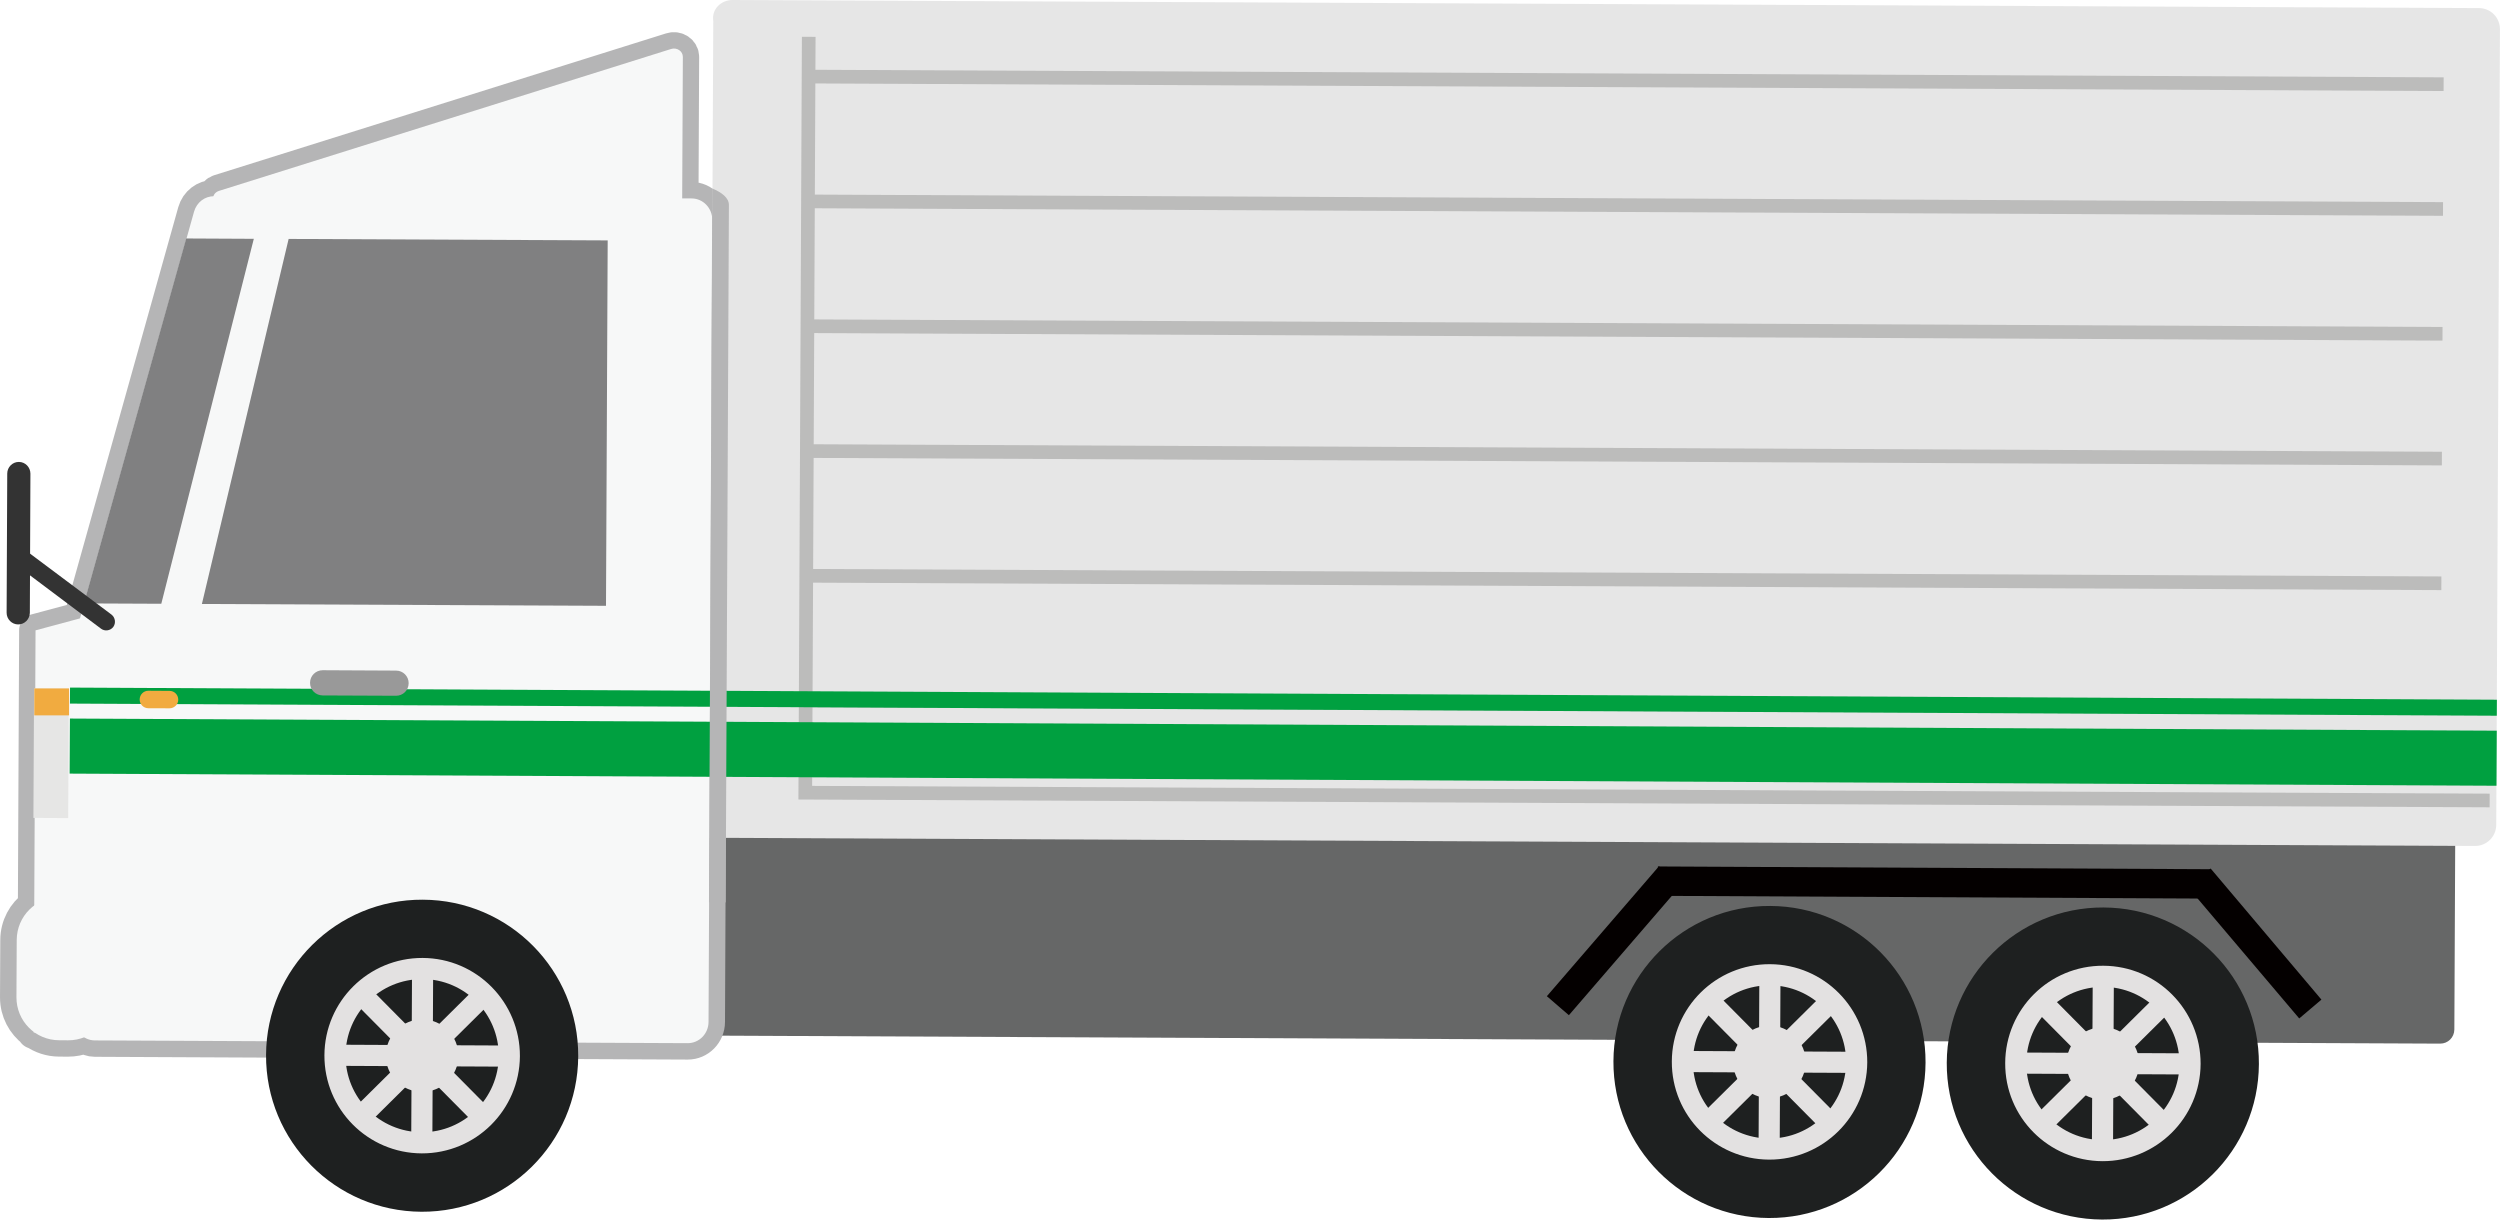 <?xml version="1.0" encoding="utf-8"?>
<!-- Generator: Adobe Illustrator 14.0.0, SVG Export Plug-In . SVG Version: 6.00 Build 43363)  -->
<!DOCTYPE svg PUBLIC "-//W3C//DTD SVG 1.1//EN" "http://www.w3.org/Graphics/SVG/1.1/DTD/svg11.dtd">
<svg version="1.1" id="レイヤー_1" xmlns="http://www.w3.org/2000/svg" xmlns:xlink="http://www.w3.org/1999/xlink" x="0px"
	 y="0px" width="91.795px" height="44.779px" viewBox="0 0 91.795 44.779" enable-background="new 0 0 91.795 44.779"
	 xml:space="preserve">
<g>
	<g>
		<g>
			<g>
				<path fill="#666767" d="M89.597,38.32l-65.999-0.306l0.035-7.938l66.52,0.31l-0.034,7.416
					C90.115,38.095,89.884,38.321,89.597,38.32z"/>
				<path fill="#F7F8F8" stroke="#B5B5B6" stroke-width="1.203" stroke-linecap="round" stroke-linejoin="round" d="M25.396,7.284
					l-0.35-0.001l0.024-5.193c0.001-0.211-0.22-0.359-0.433-0.29L8.044,7.008C7.934,7.043,7.879,7.121,7.852,7.206
					c-0.337,0.005-0.63,0.226-0.727,0.563L2.94,22.705l-1.636,0.438L1.258,33.253c-0.389,0.284-0.644,0.739-0.646,1.261l-0.01,2.104
					C0.6,37.138,0.85,37.594,1.236,37.881v0.029h0.036c0.253,0.178,0.562,0.283,0.896,0.285l0.334,0.002
					c0.211,0,0.415-0.041,0.601-0.116c0.111,0.068,0.236,0.121,0.379,0.121l13.095,0.062l8.675,0.04
					c0.42,0.003,0.766-0.348,0.767-0.782l0.066-14.726L26.152,8.07C26.154,7.64,25.814,7.286,25.396,7.284z"/>
				<path fill="#F7F8F8" d="M26.016,37.521c-0.001,0.437-0.347,0.785-0.767,0.782l-8.675-0.04L3.481,38.202
					c-0.417-0.002-0.761-0.354-0.759-0.79l0.063-14.075c0-0.072,0.021-0.146,0.036-0.216L7.126,7.769
					c0.1-0.345,0.396-0.567,0.74-0.565l8.854,0.042l8.676,0.04c0.419,0.002,0.759,0.355,0.757,0.787l-0.068,14.726L26.016,37.521z"
					/>
				<polygon fill="#808081" points="5.922,22.169 3.083,22.156 6.838,8.756 9.358,8.769 9.32,8.767 				"/>
				<polygon fill="#F7F8F8" points="3.578,37.921 1.236,37.91 1.305,23.145 3.649,22.514 				"/>
				<path fill="#F7F8F8" d="M2.504,38.198L2.17,38.196c-0.874-0.004-1.57-0.709-1.566-1.58l0.01-2.104
					c0.005-0.872,0.707-1.573,1.583-1.568l0.333,0.001c0.866,0.004,1.568,0.712,1.562,1.583l-0.01,2.104
					C4.078,37.503,3.37,38.202,2.504,38.198z"/>
				<polygon fill="#808081" points="22.251,22.244 7.413,22.177 10.598,8.773 22.313,8.827 				"/>
				<path fill="#333333" d="M0.665,22.928L0.665,22.928c-0.231-0.001-0.423-0.194-0.422-0.43l0.023-5.111
					c0.001-0.232,0.19-0.427,0.427-0.426l0,0c0.237,0.001,0.424,0.196,0.424,0.432l-0.021,5.109
					C1.091,22.737,0.903,22.93,0.665,22.928z"/>
				<path fill="#333333" d="M4.159,23.021L4.159,23.021c-0.11,0.141-0.312,0.168-0.451,0.062l-2.982-2.239
					c-0.145-0.104-0.175-0.304-0.069-0.446l0,0c0.109-0.142,0.314-0.172,0.456-0.063l2.984,2.234
					C4.232,22.677,4.263,22.877,4.159,23.021z"/>
				<g>
					
						<rect x="60.884" y="31.838" transform="matrix(1 0.005 -0.005 1 0.15 -0.328)" fill="#040000" width="20.271" height="1.079"/>
					
						<rect x="56.124" y="33.998" transform="matrix(0.653 -0.757 0.757 0.653 -5.588 56.864)" fill="#040000" width="6.304" height="1.068"/>
					<polygon fill="#040000" points="80.345,32.582 84.423,37.395 85.238,36.704 81.17,31.889 					"/>
				</g>
				<path fill="#F7F8F8" d="M25.048,7.378c0,0.165-0.148,0.304-0.332,0.303L10.761,7.616L8.149,7.604
					C7.781,7.602,7.695,7.119,8.044,7.008L24.64,1.799c0.213-0.069,0.434,0.079,0.433,0.29L25.048,7.378z"/>
				<path fill="#E6E6E6" d="M90.877,31.062l-64.825-0.301L26.19,0.773C26.122,0.338,26.477-0.003,26.904,0L91.02,0.297
					c0.43,0.001,0.775,0.346,0.773,0.78l-0.136,29.209C91.657,30.715,91.307,31.065,90.877,31.062z"/>
				<polyline fill="none" stroke="#BCBCBB" stroke-width="0.502" stroke-miterlimit="10" points="29.695,1.352 29.568,29.106 
					91.415,29.392 				"/>
				
					<line fill="none" stroke="#BCBCBB" stroke-width="0.502" stroke-miterlimit="10" x1="89.617" y1="25.999" x2="29.583" y2="25.72"/>
				
					<line fill="none" stroke="#BCBCBB" stroke-width="0.502" stroke-miterlimit="10" x1="89.661" y1="16.838" x2="29.626" y2="16.562"/>
				
					<line fill="none" stroke="#BCBCBB" stroke-width="0.502" stroke-miterlimit="10" x1="89.703" y1="7.673" x2="29.67" y2="7.395"/>
				
					<line fill="none" stroke="#BCBCBB" stroke-width="0.502" stroke-miterlimit="10" x1="89.725" y1="3.091" x2="29.687" y2="2.812"/>
				
					<line fill="none" stroke="#BCBCBB" stroke-width="0.502" stroke-miterlimit="10" x1="89.642" y1="21.417" x2="29.604" y2="21.142"/>
				
					<line fill="none" stroke="#BCBCBB" stroke-width="0.502" stroke-miterlimit="10" x1="89.684" y1="12.256" x2="29.646" y2="11.978"/>
				
					<rect x="2.552" y="26.625" transform="matrix(-1 -0.005 0.005 -1 94.085 55.489)" fill="#00A040" width="89.109" height="2.022"/>
				
					<rect x="2.559" y="25.489" transform="matrix(-1 -0.005 0.005 -1 94.109 51.782)" fill="#00A040" width="89.109" height="0.588"/>
			</g>
			<g>
				
					<rect x="1.25" y="25.278" transform="matrix(1 0.005 -0.005 1 0.127 -0.008)" fill="#E6E6E5" width="1.277" height="4.756"/>
				<rect x="1.259" y="25.278" fill="#F1AB40" width="1.277" height="0.989"/>
			</g>
			<path fill="#999999" d="M14.541,25.547l-2.694-0.012c-0.259-0.004-0.465-0.205-0.463-0.465l0,0
				c0.001-0.256,0.209-0.462,0.469-0.461l2.693,0.014c0.256,0.002,0.46,0.208,0.459,0.464l0,0
				C15.003,25.347,14.797,25.548,14.541,25.547z"/>
		</g>
		<path fill="#F1AB40" d="M6.226,26.008l-0.783-0.003c-0.178-0.002-0.316-0.15-0.315-0.32l0,0c0.001-0.178,0.143-0.323,0.318-0.322
			l0.784,0.005c0.174,0.001,0.315,0.146,0.315,0.323l0,0C6.547,25.86,6.399,26.009,6.226,26.008z"/>
	</g>
	<path fill="#B5B5B6" d="M26.15,7.523l-0.118,25.608l0.613,0.004l0.119-25.61c0.001-0.262-0.271-0.464-0.611-0.604L26.15,7.523z"/>
	<g>
		<path fill="#E3E1E1" d="M77.194,42.576c-1.942-0.007-3.521-1.599-3.514-3.542c0.01-1.948,1.602-3.527,3.55-3.517
			c1.943,0.009,3.521,1.602,3.515,3.547C80.731,41.012,79.144,42.592,77.194,42.576"/>
		<path fill="#1E2020" d="M77.219,37.716c0.734,0.006,1.329,0.605,1.326,1.341c-0.004,0.731-0.604,1.324-1.338,1.32
			c-0.735-0.002-1.33-0.602-1.328-1.334C75.883,38.308,76.484,37.715,77.219,37.716 M77.239,33.321
			c-3.163-0.016-5.74,2.536-5.758,5.7c-0.017,3.166,2.539,5.741,5.704,5.758c3.164,0.015,5.74-2.536,5.757-5.706
			C82.959,35.911,80.407,33.333,77.239,33.321"/>
		
			<line fill="none" stroke="#E3E1E1" stroke-width="0.776" stroke-miterlimit="10" x1="77.229" y1="35.849" x2="77.198" y2="42.247"/>
		
			<line fill="none" stroke="#E3E1E1" stroke-width="0.776" stroke-miterlimit="10" x1="74.959" y1="36.775" x2="79.467" y2="41.323"/>
		
			<line fill="none" stroke="#E3E1E1" stroke-width="0.776" stroke-miterlimit="10" x1="74.016" y1="39.034" x2="80.414" y2="39.065"/>
		
			<line fill="none" stroke="#E3E1E1" stroke-width="0.776" stroke-miterlimit="10" x1="74.939" y1="41.302" x2="79.485" y2="36.798"/>
		<path fill="none" stroke="#E3E1E1" stroke-width="0.776" stroke-miterlimit="10" d="M80.414,39.065
			c-0.011,1.765-1.447,3.188-3.216,3.183c-1.77-0.009-3.194-1.446-3.183-3.213c0.006-1.768,1.443-3.196,3.213-3.187
			C78.996,35.855,80.419,37.298,80.414,39.065z"/>
	</g>
	<g>
		<path fill="#E3E1E1" d="M64.953,42.52c-1.939-0.005-3.521-1.599-3.512-3.541c0.009-1.948,1.6-3.526,3.549-3.518
			c1.945,0.009,3.521,1.602,3.513,3.546C68.493,40.954,66.902,42.535,64.953,42.52"/>
		<path fill="#1E2020" d="M64.979,37.658c0.731,0.006,1.328,0.605,1.325,1.341c-0.006,0.732-0.604,1.324-1.339,1.321
			c-0.735-0.004-1.332-0.602-1.327-1.335C63.644,38.251,64.243,37.658,64.979,37.658 M64.997,33.265
			c-3.162-0.018-5.739,2.534-5.755,5.7c-0.016,3.165,2.538,5.741,5.702,5.758c3.165,0.015,5.743-2.536,5.758-5.704
			C70.718,35.854,68.166,33.277,64.997,33.265"/>
		
			<line fill="none" stroke="#E3E1E1" stroke-width="0.776" stroke-miterlimit="10" x1="64.988" y1="35.792" x2="64.959" y2="42.19"/>
		
			<line fill="none" stroke="#E3E1E1" stroke-width="0.776" stroke-miterlimit="10" x1="62.718" y1="36.719" x2="67.226" y2="41.267"/>
		
			<line fill="none" stroke="#E3E1E1" stroke-width="0.776" stroke-miterlimit="10" x1="61.774" y1="38.977" x2="68.174" y2="39.007"/>
		
			<line fill="none" stroke="#E3E1E1" stroke-width="0.776" stroke-miterlimit="10" x1="62.7" y1="41.244" x2="67.247" y2="36.742"/>
		<path fill="none" stroke="#E3E1E1" stroke-width="0.776" stroke-miterlimit="10" d="M68.174,39.007
			c-0.012,1.767-1.446,3.189-3.215,3.184c-1.771-0.008-3.194-1.446-3.185-3.214c0.006-1.768,1.447-3.194,3.214-3.186
			C66.757,35.799,68.18,37.242,68.174,39.007z"/>
	</g>
	<g>
		<path fill="#E3E1E1" d="M15.483,42.29c-1.944-0.006-3.523-1.598-3.517-3.541c0.011-1.947,1.604-3.526,3.553-3.517
			c1.942,0.01,3.521,1.602,3.514,3.545C19.02,40.725,17.433,42.306,15.483,42.29"/>
		<path fill="#1E2020" d="M15.507,37.429c0.733,0.006,1.329,0.605,1.325,1.341c-0.003,0.732-0.604,1.326-1.336,1.321
			c-0.738-0.002-1.332-0.602-1.329-1.334C14.171,38.022,14.771,37.428,15.507,37.429 M15.526,33.035
			c-3.162-0.018-5.74,2.535-5.757,5.7s2.538,5.741,5.705,5.758c3.165,0.015,5.739-2.536,5.757-5.705
			C21.246,35.625,18.694,33.047,15.526,33.035"/>
		
			<line fill="none" stroke="#E3E1E1" stroke-width="0.776" stroke-miterlimit="10" x1="15.517" y1="35.562" x2="15.487" y2="41.961"/>
		
			<line fill="none" stroke="#E3E1E1" stroke-width="0.776" stroke-miterlimit="10" x1="13.247" y1="36.488" x2="17.754" y2="41.036"/>
		
			<line fill="none" stroke="#E3E1E1" stroke-width="0.776" stroke-miterlimit="10" x1="12.303" y1="38.747" x2="18.702" y2="38.778"/>
		
			<line fill="none" stroke="#E3E1E1" stroke-width="0.776" stroke-miterlimit="10" x1="13.229" y1="41.015" x2="17.773" y2="36.512"/>
		<path fill="none" stroke="#E3E1E1" stroke-width="0.776" stroke-miterlimit="10" d="M18.702,38.778
			c-0.012,1.766-1.447,3.188-3.215,3.184c-1.771-0.008-3.195-1.446-3.187-3.214c0.008-1.767,1.446-3.192,3.216-3.186
			C17.285,35.569,18.707,37.012,18.702,38.778z"/>
	</g>
</g>
</svg>
